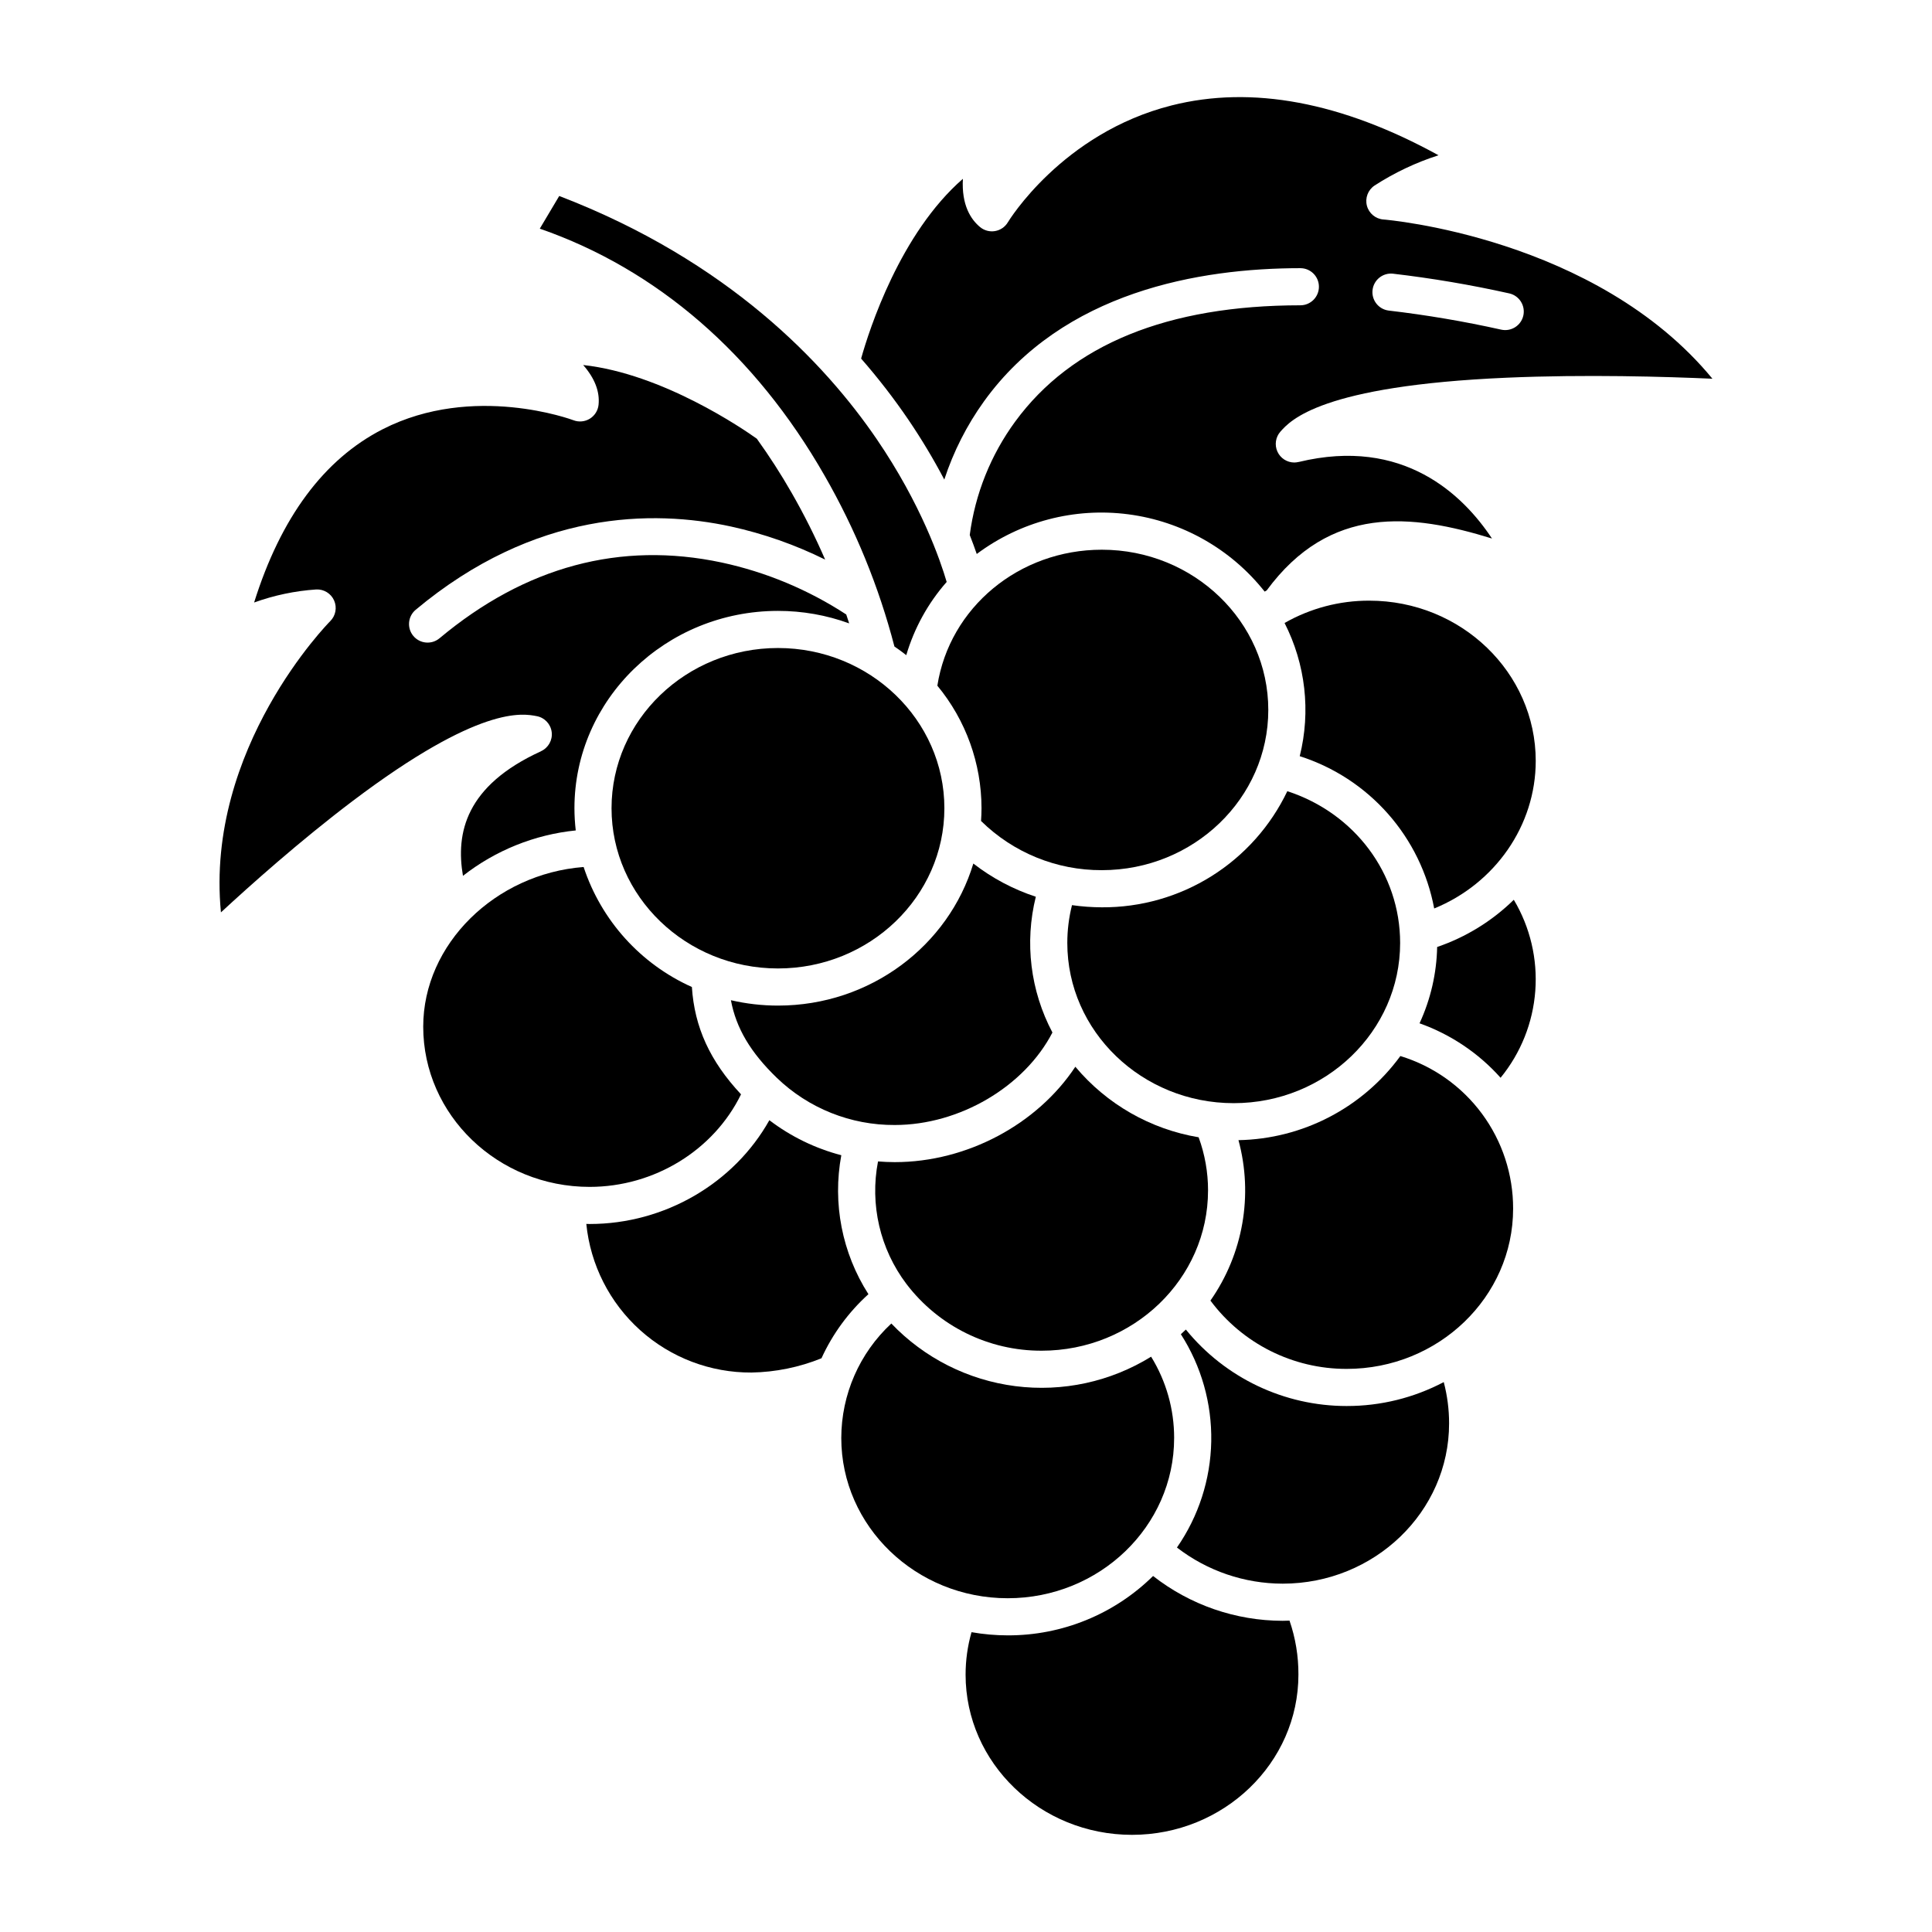 <?xml version="1.0" encoding="UTF-8"?>
<!-- Uploaded to: ICON Repo, www.svgrepo.com, Generator: ICON Repo Mixer Tools -->
<svg fill="#000000" width="800px" height="800px" version="1.1" viewBox="144 144 512 512" xmlns="http://www.w3.org/2000/svg">
 <g>
  <path d="m436.01 289.68c-21.992 0-40.367 15.352-43.602 36.039v-0.004c7.555 9.137 11.691 20.617 11.703 32.473 0 1.137-0.051 2.262-0.125 3.379 8.535 8.402 20.047 13.09 32.023 13.035 24.32 0 44.102-19.051 44.102-42.461 0-23.414-19.785-42.461-44.102-42.461z"/>
  <path d="m286.26 333.79c2.102 0.402 3.695 2.121 3.949 4.246 0.25 2.121-0.902 4.164-2.852 5.047l0.008 0.012c-19.965 9.117-22.625 21.648-20.676 33.012 8.625-6.758 18.992-10.93 29.891-12.035-0.227-1.949-0.344-3.914-0.348-5.879 0-28.84 24.199-52.301 53.945-52.301h-0.004c6.434-0.004 12.816 1.113 18.863 3.309-0.238-0.75-0.496-1.535-0.77-2.352v-0.004c-10.07-6.57-21.258-11.242-33.012-13.773-26.855-5.711-52.016 1.047-74.785 20.082v-0.004c-1 0.84-2.293 1.242-3.594 1.125-1.297-0.113-2.5-0.742-3.336-1.742-1.742-2.086-1.465-5.188 0.621-6.934 31.559-26.379 62.855-26.559 83.555-22.066 8.645 1.898 17.023 4.84 24.957 8.766-2.625-6.047-5.582-11.941-8.859-17.66-2.832-4.949-5.918-9.746-9.246-14.375-3.551-2.535-24.934-17.227-46.02-19.531 3.059 3.5 4.43 7.019 4.078 10.523v0.004c-0.152 1.527-1.012 2.898-2.32 3.703-1.309 0.805-2.918 0.953-4.352 0.398-0.254-0.098-26.5-9.875-50.516 2.379-15.578 7.949-27.031 23.383-34.094 45.93 5.301-1.914 10.84-3.078 16.465-3.457 2.031-0.102 3.918 1.066 4.738 2.93 0.82 1.867 0.41 4.043-1.039 5.477-0.344 0.34-33.176 33.621-28.957 77.168 7.691-7.117 20.949-18.965 34.914-29.52 33.656-25.43 45.051-23.207 48.793-22.477z"/>
  <path d="m515.05 393.89c0-18.422-12.102-34.43-29.898-40.215-4.426 9.262-11.398 17.074-20.098 22.523-8.699 5.449-18.773 8.309-29.039 8.25-2.652-0.008-5.301-0.199-7.926-0.574-0.824 3.273-1.242 6.637-1.242 10.016 0 23.414 19.785 42.461 44.102 42.461 24.32 0 44.102-19.051 44.102-42.461z"/>
  <path d="m394.27 358.19c0-23.414-19.785-42.461-44.102-42.461-24.32 0-44.105 19.047-44.105 42.461s19.785 42.461 44.105 42.461c24.316 0.004 44.102-19.047 44.102-42.461z"/>
  <path d="m362.51 270.02c8.168 14.211 14.398 29.449 18.523 45.312 1.074 0.73 2.125 1.492 3.141 2.293h-0.004c2.117-7.168 5.769-13.793 10.707-19.406-1.668-5.699-6.766-20.602-18.547-37.855-13.629-19.957-39.246-47.207-84.129-64.426l-5.152 8.66c31.074 10.777 57.117 33.34 75.461 65.422z"/>
  <path d="m420.04 501.95c24.32 0 44.102-19.047 44.102-42.461h0.004c0.004-4.809-0.84-9.582-2.496-14.098-12.773-2.137-24.359-8.766-32.672-18.695-10.051 15.195-28.645 25.281-47.867 25.281-1.488 0-2.961-0.07-4.43-0.188l0.004 0.004c-2.211 11.41 0.531 23.223 7.547 32.492 8.508 11.172 21.766 17.711 35.809 17.664z"/>
  <path d="m349.87 429.64c8.387 8.078 19.598 12.562 31.246 12.496 17.219 0 34.383-10.188 41.789-24.512-5.848-11.043-7.418-23.855-4.402-35.98-5.984-1.961-11.586-4.934-16.559-8.797-6.555 21.727-27.273 37.645-51.77 37.645h-0.004c-4.199 0-8.383-0.48-12.473-1.426 1.387 7.441 5.231 13.867 12.172 20.574z"/>
  <path d="m340.38 434.01c-8.215-8.789-12.336-17.781-13.023-28.441-13.605-6.102-24.016-17.645-28.691-31.805-23.395 1.793-42.508 20.43-42.508 42.312 0 23.414 19.785 42.461 44.102 42.461 17.18-0.004 32.91-9.738 40.121-24.527z"/>
  <path d="m455.16 525.09c0.008-7.613-2.102-15.074-6.102-21.551-10.746 6.648-23.449 9.406-35.984 7.805-12.531-1.602-24.137-7.461-32.863-16.598-8.445 7.832-13.246 18.824-13.262 30.344 0 23.414 19.785 42.461 44.105 42.461 24.32 0 44.105-19.047 44.105-42.461z"/>
  <path d="m524.86 394.96c-0.141 6.992-1.73 13.879-4.668 20.227 8.258 2.934 15.641 7.894 21.477 14.43 5.359-6.547 8.574-14.59 9.199-23.031 0.629-8.438-1.359-16.867-5.695-24.137-5.754 5.637-12.691 9.91-20.312 12.512z"/>
  <path d="m374.14 486.97c-6.984-10.914-9.555-24.082-7.184-36.824-6.906-1.801-13.387-4.957-19.066-9.281-9.348 16.684-27.703 27.508-47.625 27.508-0.297 0-0.59-0.02-0.887-0.023v0.004c1.086 10.84 6.18 20.883 14.281 28.164 8.102 7.285 18.625 11.285 29.52 11.219 6.352-0.113 12.629-1.395 18.516-3.777 2.949-6.453 7.184-12.23 12.445-16.988z"/>
  <path d="m510.64 202.17c-2.09-0.152-3.848-1.613-4.391-3.633-0.539-2.023 0.258-4.168 1.988-5.344 5.281-3.422 10.992-6.125 16.984-8.047-25.715-14.129-49.48-18.57-70.715-13.211-29.066 7.34-43.266 30.73-43.406 30.965-0.734 1.238-1.973 2.09-3.391 2.336-1.414 0.246-2.871-0.141-3.977-1.055-2.481-2.055-4.941-5.856-4.555-12.793-16.641 14.484-24.797 39.902-26.973 47.641 4.5 5.141 8.68 10.547 12.523 16.195 3.469 5.106 6.648 10.402 9.52 15.867 2.426-7.41 5.973-14.402 10.523-20.73 21.008-29.152 57.184-35.281 83.836-35.293 2.719 0 4.922 2.203 4.922 4.918 0 2.719-2.203 4.922-4.922 4.922-35.184 0.016-60.613 10.383-75.57 30.816v-0.004c-6.477 8.852-10.621 19.191-12.043 30.062 0.727 1.848 1.34 3.535 1.855 5.031 11.508-8.605 25.922-12.379 40.172-10.516 14.25 1.859 27.211 9.207 36.125 20.48 0.18-0.105 0.359-0.207 0.543-0.312 16.734-22.738 38.332-20.359 59.703-13.75-7.652-11.555-23.488-27.008-51.227-20.285v-0.012c-0.379 0.094-0.766 0.145-1.156 0.152-1.941-0.004-3.695-1.141-4.488-2.91-0.793-1.766-0.473-3.836 0.812-5.285 2.676-3.004 10.812-12.145 59.957-14.281 20.93-0.91 42.285-0.273 54.523 0.273-30.918-37.547-86.594-42.156-87.176-42.199zm37.047 25.508v0.004c-0.617 2.617-3.219 4.254-5.844 3.68-9.852-2.195-19.809-3.887-29.836-5.059-2.668-0.336-4.574-2.758-4.269-5.434 0.301-2.676 2.695-4.609 5.375-4.344 10.359 1.211 20.652 2.953 30.832 5.223 1.285 0.281 2.406 1.07 3.109 2.184 0.703 1.113 0.934 2.465 0.633 3.75z"/>
  <path d="m506.88 303.18c-7.875-0.023-15.617 2.016-22.457 5.918 5.555 10.895 6.984 23.43 4.019 35.297 9.031 2.883 17.109 8.16 23.383 15.266 6.273 7.106 10.508 15.777 12.25 25.094 16.09-6.566 26.91-21.938 26.91-39.109-0.004-23.414-19.785-42.465-44.105-42.465z"/>
  <path d="m515.11 423.86c-10.031 13.73-25.902 21.977-42.902 22.293 3.949 14.574 1.23 30.148-7.43 42.516 8.492 11.418 21.887 18.133 36.113 18.102 24.32 0 44.102-19.047 44.102-42.461v-0.004c0.02-9.055-2.875-17.875-8.258-25.16-5.383-7.285-12.965-12.645-21.625-15.285z"/>
  <path d="m483.92 573.53c-12.453-0.02-24.539-4.199-34.344-11.875-10.258 10.121-24.105 15.777-38.516 15.734-3.219-0.004-6.43-0.285-9.598-0.844-1.043 3.66-1.57 7.445-1.57 11.25-0.004 23.414 19.785 42.457 44.102 42.457s44.102-19.047 44.102-42.461c0.023-4.867-0.773-9.707-2.359-14.309-0.609 0.023-1.215 0.047-1.816 0.047z"/>
  <path d="m500.89 516.61c-16.535 0.008-32.191-7.434-42.625-20.262-0.43 0.422-0.875 0.828-1.324 1.234 5.434 8.469 8.234 18.359 8.051 28.422-0.188 10.062-3.352 19.844-9.09 28.109 8.027 6.199 17.879 9.566 28.02 9.574 24.32 0 44.102-19.047 44.102-42.461 0.004-3.699-0.473-7.379-1.414-10.957-7.93 4.18-16.758 6.356-25.719 6.34z"/>
 </g>
</svg>